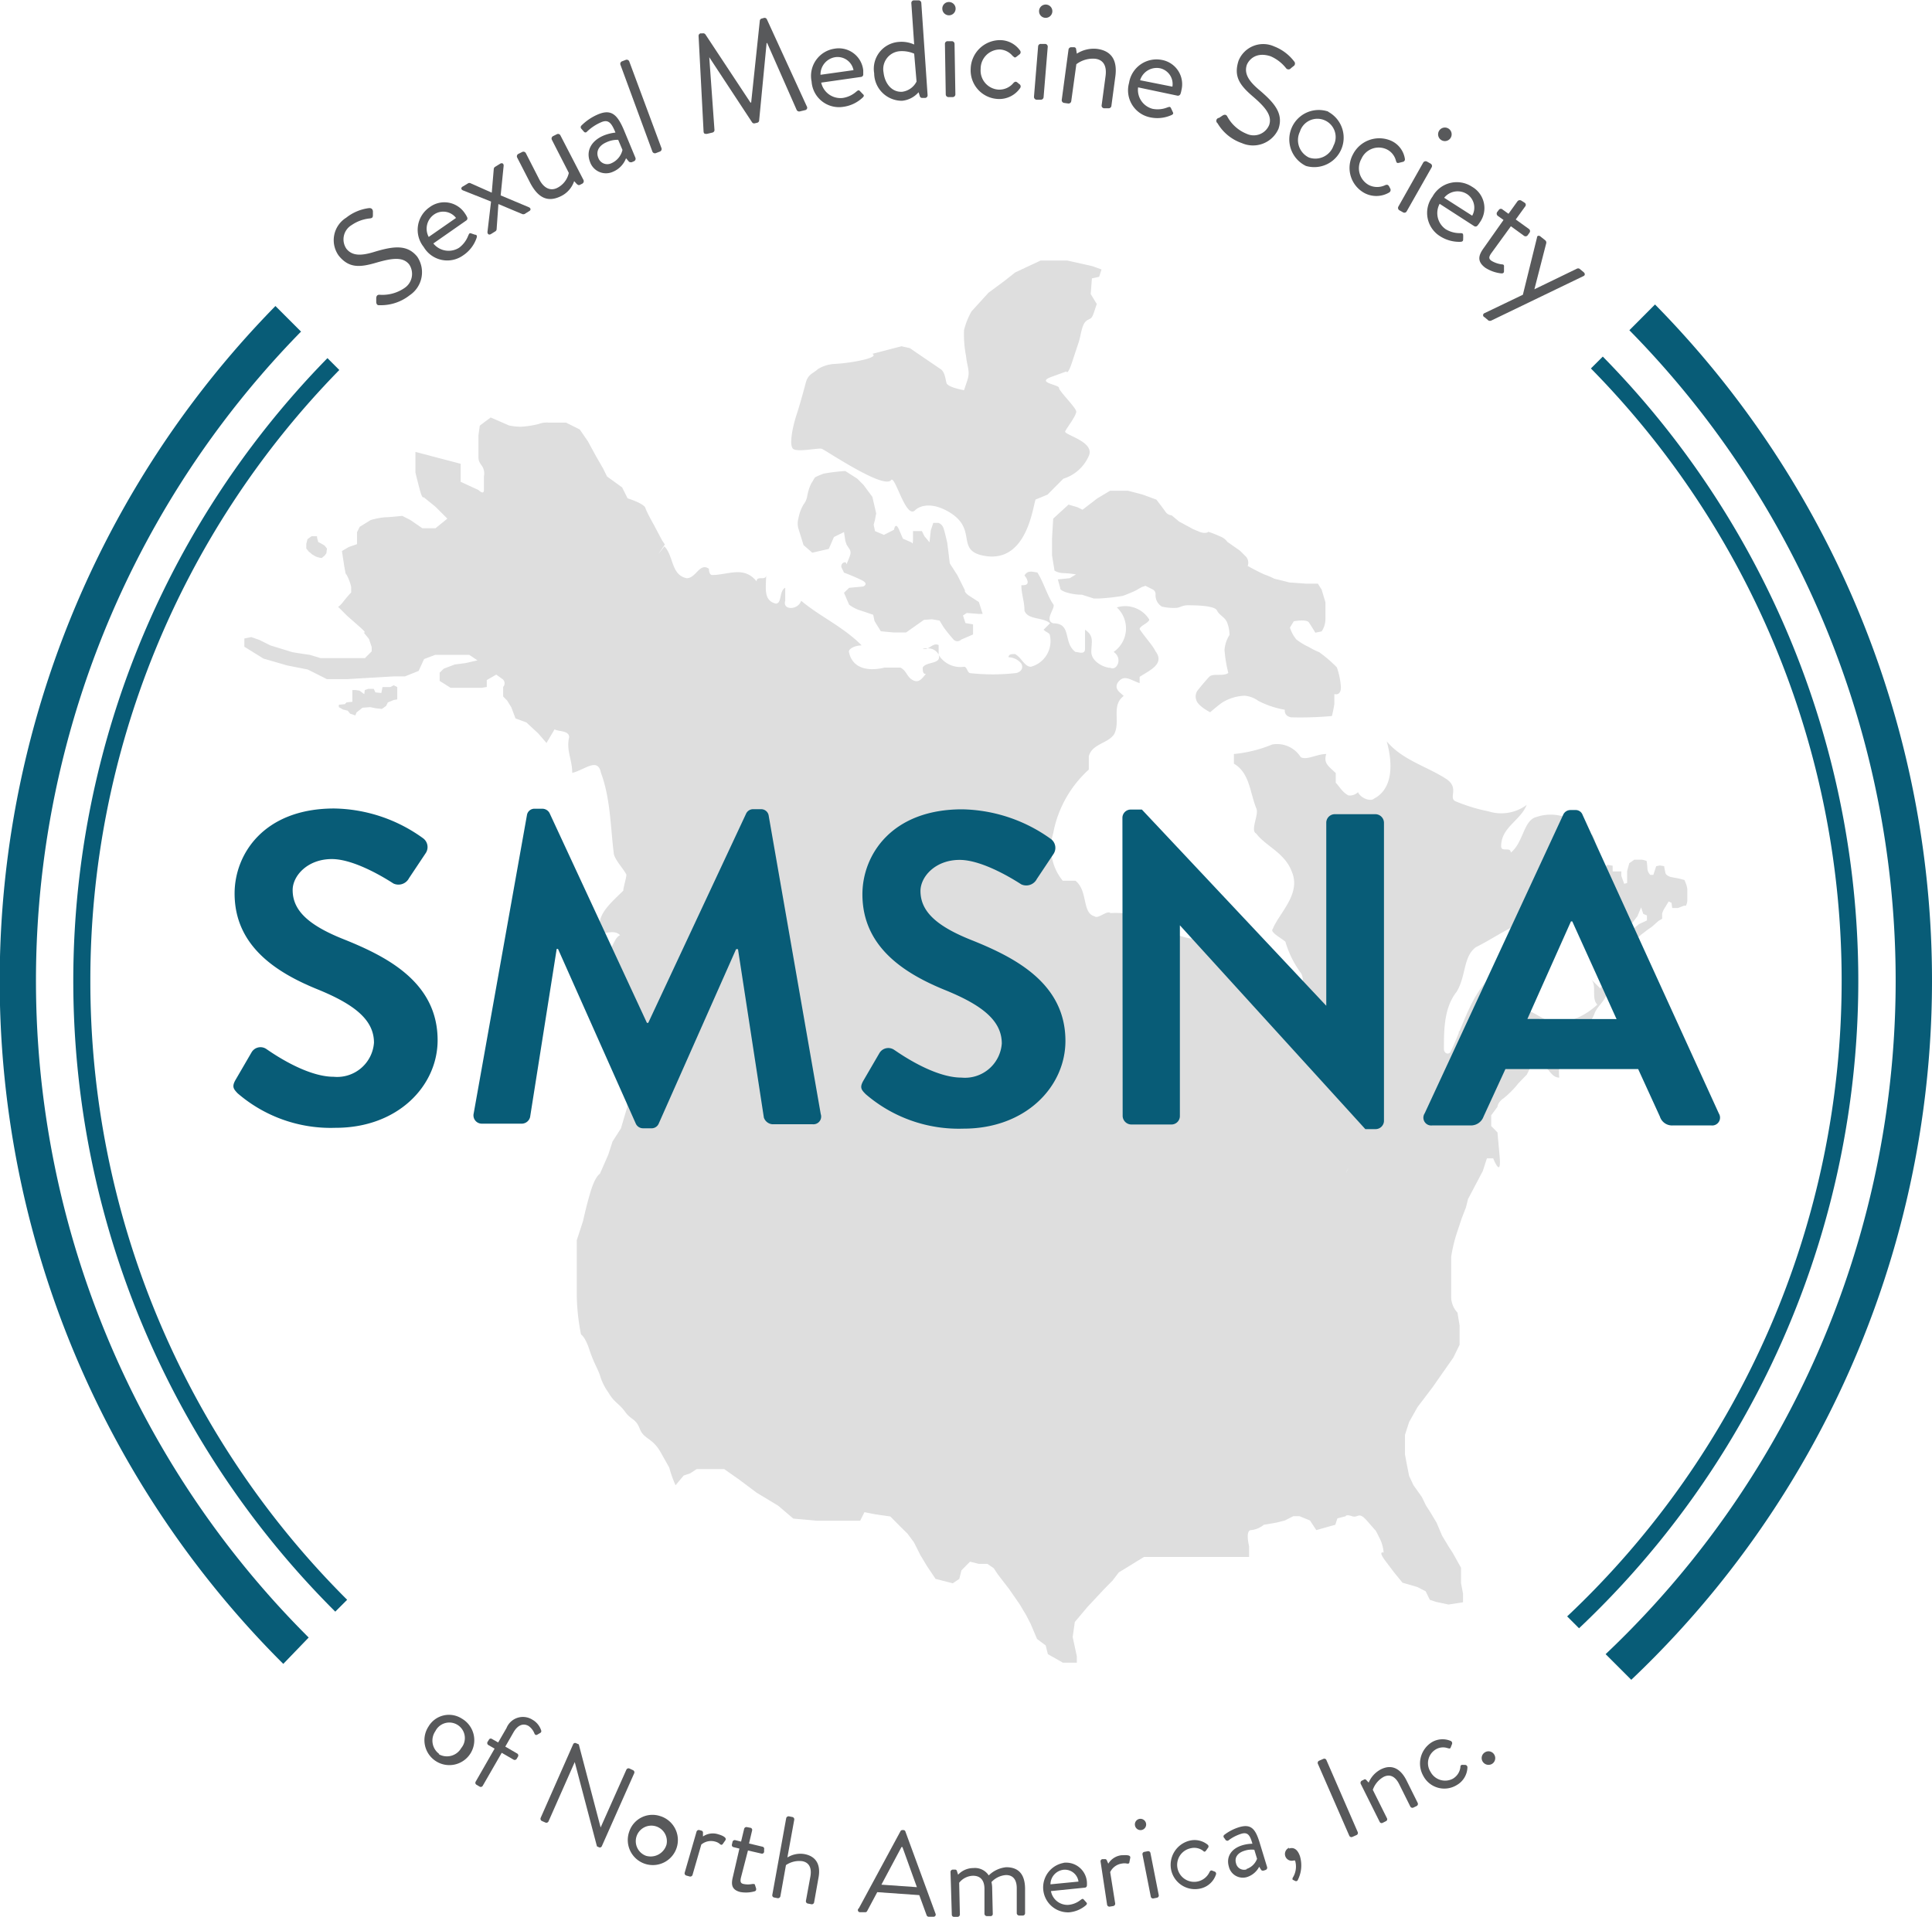 <svg xmlns="http://www.w3.org/2000/svg" viewBox="0 0 162.73 161.49"><defs><style>.cls-1{opacity:0.2;}.cls-2{fill:#58595b;}.cls-3{fill:#085c77;}.cls-4{fill:none;}</style></defs><g id="Layer_2" data-name="Layer 2"><g id="Layer_1-2" data-name="Layer 1"><g class="cls-1"><path class="cls-2" d="M142,76.26l-.12-.3-.49-.12-.67-.13s-.37-.12-.43-.3a5.48,5.48,0,0,1-.12-.61l-.36-.06-.31.06-.24.73H139a.84.84,0,0,1-.24-.49,6.55,6.55,0,0,0-.06-.67,1.32,1.32,0,0,0-.49-.12h-.55l-.43.3-.18.67v1l-.25.06-.24-.67v-.37h-.73v-.48l-.43-.07-.36.25-.25.43-.18-.43v-.67a.58.58,0,0,0,0-.37,1.92,1.92,0,0,1-.06-.42l-.12-.49-.13-.43-.18-.43-.25.13-.3.67-.12.43-.3.85.12.67v.73l.3.8v.72l.3.38L134,78l.06.73V79l-.14.21-.1.15-.31.19v.18l1-.43V80.9l.43.18.36-.55.61-.49.55-.12.49-.06.55-.3.42-.55.31-.74.18.55.31.13v.42l-.67.31-.43.36-.36.55v1.1l.12.24.36-.48V81l.49-.43.55-.42.36-.25.55-.49.31-.18v-.43a1.56,1.56,0,0,1,.18-.42l.37-.61.24.12.06.43h.49l.49-.19H142a1,1,0,0,0,.12-.48v-.92A1.86,1.86,0,0,0,142,76.26Z" transform="translate(0 -1.83)"/><path class="cls-2" d="M78.13,56.45a2.75,2.75,0,0,0-.41,0A.46.46,0,0,0,78.13,56.45Z" transform="translate(0 -1.83)"/><path class="cls-2" d="M134.81,85.12l-.81-.81c.54.54,0,1.61.54,2.15a6,6,0,0,1-3.49,1.6c-1.07-.26-1.87-1.07-3-1.33V85.65a1.62,1.62,0,0,1-2.14,0c.8-.8,1.87-1.07,1.87-2.41-2.76.21-3.83,3-4.83,5.42l-.08.09v.1c-.23.57-.46,1.13-.71,1.63-.27.26-.54,0-.54-.27,0-1.61,0-3.48,1.07-4.83.81-1.34.54-2.94,1.61-3.75,1.61-.8,3-1.87,4.83-2.41,1.34-.81,1.87-2.41,2.14-4,0-.54.81-1.07,1.34-1.34.8-1.07,0-2.41-.8-3.22a3.69,3.69,0,0,0-2.41,0c-1.08.27-1.08,2.15-2.15,3,0-.54-.81,0-.81-.54,0-1.6,1.61-2.14,2.15-3.48a3.59,3.59,0,0,1-3.22.54,14.63,14.63,0,0,1-2.68-.81c-.8-.26.27-1.07-.8-1.87-1.61-1.08-3.75-1.61-5.09-3.22.53,1.88.53,4-1.07,4.83-.27.26-1.08,0-1.35-.54a1,1,0,0,1-.8.27c-.53-.27-.8-.81-1.07-1.07v-.81c-.54-.54-1.07-.8-.8-1.61-.81,0-1.61.54-2.15.27a2.34,2.34,0,0,0-2.41-1.07,11.17,11.17,0,0,1-3.22.8v.81c1.34.8,1.34,2.41,1.88,3.75.27.53-.54,1.87,0,2.14.8,1.07,2.41,1.61,3,3.22.8,1.87-1.07,3.48-1.61,4.82-.27.27.8.81,1.07,1.08a8.43,8.43,0,0,0,1.34,2.68c.27.53,0,1.34.27,2.14,0,.27-.27.27-.54.54-.27,0-.53,0-.53-.27v.54c-.27.53-1.07.26-1.34.26-1.07-1.07-2.41-1.34-3.22-2.68-.27-.53.27-1.07,0-1.61-.53-.53-.53-1.6-1.07-1.87-.8-.54-1.88,0-2.68,0s-1.61-.54-2.68-.54c-.54-.27-1.07-1.07-1.61-1.34a9,9,0,0,0-2.68-.27c-.26-.27-1.07.54-1.34.27-1.07-.27-.53-2.14-1.61-3H89.51a4.35,4.35,0,0,1-.8-4,9.61,9.61,0,0,1,3-5.36V65.55c.26-1.07,1.61-1.07,2.14-1.88.54-1.07-.27-2.41.8-3.21-.26-.27-.8-.54-.53-1.08.53-.8,1.07-.27,1.87,0v-.53c.81-.54,2.15-1.07,1.34-2.15-.26-.53-.8-1.07-1.34-1.87,0-.27.81-.54.81-.81A2.38,2.38,0,0,0,94.07,53a2.41,2.41,0,0,1-.27,3.75c.8.54.27,1.61-.27,1.34-.53,0-1.61-.53-1.61-1.34s.27-1.34-.53-1.87v1.6c0,.54-.54.27-.81.27-1.07-.8-.27-2.41-1.87-2.41-.81-.27.26-1.34,0-1.61-.54-.8-.81-1.87-1.34-2.68-.27,0-.81-.26-1.08.27a.94.94,0,0,1,.27.54c0,.27-.27.27-.53.27,0,.8.26,1.33.26,2.14.27.8,1.61.54,2.15,1.07l-.54.54c.27.26.54.26.54.53A2.23,2.23,0,0,1,86.83,58c-.54,0-.8-.8-1.34-1.07-.27,0-.54,0-.54.27a1.4,1.4,0,0,1,1.08.54c.26.53-.27.8-.54.8a17.41,17.41,0,0,1-3.75,0c-.27,0-.27-.54-.54-.54A2.15,2.15,0,0,1,79.06,57c.27.81-1.07.54-1.34,1.07,0,.27,0,.54.27.54-.27.27-.54.8-1.08.53s-.53-.8-1.07-1.07H74.5c-1.07.27-2.68.27-3-1.34,0-.27.54-.53,1.08-.53-1.61-1.61-3.49-2.41-5.1-3.76-.26.81-1.6.81-1.34,0V51.34c-.53.27-.26,1.34-.8,1.34-1.07-.27-.81-1.34-.81-2.41,0,.54-.8,0-.8.54-1.07-1.34-2.41-.54-3.75-.54-.27,0-.27-.53-.27-.53-.8-.54-1.07.8-1.87.8-1.34-.27-1.08-1.88-1.88-2.68l-.52.66L56,47.7l-.23-.34L55.05,46s-.57-1-.69-1.38-1.5-.81-1.5-.81l-.46-.92-1.27-.92-.34-.69-.58-1-.69-1.27-.69-1-1.16-.58h-1.5a1.9,1.9,0,0,0-.8.12,8.22,8.22,0,0,1-1.5.23,5,5,0,0,1-1-.11L41.33,37l-.46.34-.46.35-.11.81v1.84c0,.35.11.47.34.81a1.16,1.16,0,0,1,.12.81v1.15c0,.46-.46,0-.46,0l-1.5-.69V40.9l-3.81-1v1.73s.11.47.35,1.39.34.69.34.69l1,.81,1,1-1,.81H35.57l-1-.69-.69-.35s-1.15.12-1.5.12a6.54,6.54,0,0,0-1.16.23l-.92.57-.23.46v1l-.69.24-.58.34L29,49.55c.23,1.26.12.58.12.58a3.81,3.81,0,0,1,.46,1.15v.46a10.6,10.6,0,0,0-.69.81c-.25.31-.37.39-.42.39l.76.76.92.81c.93.8.47.58.47.58l.46.57.23.69v.35l-.57.57H27L26.11,57s-.8-.11-1.49-.23l-1.85-.57-.92-.46-.69-.24-.58.12v.69l1.61,1,2,.58,1.73.34,1.61.81h1.73l3.92-.23h.93l1.15-.46.46-1,.93-.35h2.88l.69.46-1,.23-.92.12-.92.35-.35.34v.69l.92.58h2.66L41,59.7v-.58l.8-.46.47.34a.45.45,0,0,1,.11.7v.8l.34.35.35.57.35.93.92.34,1,.93.69.8.68-1.15c.35.21,1.23.08,1.23.67-.27,1.08.26,1.88.26,3,1.08-.27,2.15-1.34,2.42,0,.8,2.15.8,4.56,1.07,6.7,0,.54.81,1.34,1.07,1.87,0,.28-.26,1.08-.26,1.35-1.08,1.07-2.41,2.14-1.88,3.48.26.27,1.07-.27,1.61.27-.54.27-.54,1.07-1.08,1.34.27.27.54.8.81,1.07,0,.54-.54,1.34,0,2.15A13.11,13.11,0,0,0,53.6,87l-2.43-2.22-1.11.5.48,1.93,1.07,2,.27.84L53,91.1v1.27L52.83,94v1.09l-.53,1.8L51.59,98l-.35,1.09-.71,1.62s-.35.18-.71,1.27-.71,2.71-.71,2.71l-.53,1.62v4.52a17.78,17.78,0,0,0,.36,3.42s.35.19.7,1.27.71,1.62.89,2.16a4.67,4.67,0,0,0,.71,1.45c.53.9.88.9,1.41,1.63s.89.54,1.24,1.44,1.06.72,1.77,2l.71,1.26a9.85,9.85,0,0,0,.53,1.49l.69-.82.54-.18.55-.36H61l1.28.9,1.45,1.09,1.81,1.09,1.28,1.09,2,.18h3.63l.36-.72.91.18,1.27.18.9.91.55.54.54.73.55,1.09.54.9.73,1.09,1.45.37.55-.37.18-.72.72-.73.73.18h.73l.54.37.36.54L85,135.7,85.9,137l.54.91.37.72.54,1.27.73.55.18.73,1.27.72s.72,0,1.17,0v-.54l-.35-1.62.18-1.27,1.06-1.26L93,135.7l.71-.72.53-.69,2.12-1.3h8.85v-.9s-.35-1.36.18-1.36a2,2,0,0,0,1.06-.45l1.06-.18.71-.18.71-.36h.53l.88.36.53.81,1.6-.45.18-.54.7-.18s0-.18.53,0,.53-.44,1.24.36l.71.81s0-.08.35.64a3.11,3.11,0,0,1,.36,1.26s-.53-.21.17.72l.71.94.71.87,1.24.36.71.36.35.72.54.18L122,137l1.23-.19v-.72l-.17-.9V133.9l-.71-1.27-.35-.54-.54-.9L121,130.1l-.54-.9-.35-.54-.35-.72-.71-1-.36-.77-.18-.9-.17-.9V122.7l.35-1.08.71-1.26,1.24-1.63.88-1.26.89-1.27.53-1.08v-1.63l-.18-1.08a2,2,0,0,1-.53-1.27v-3.43a12.44,12.44,0,0,1,.53-2.16l.36-1.09.35-.9.18-.72,1.24-2.35.35-1.08h.53s.71,1.8.54-.18l-.18-2-.53-.54v-.9l.53-.72s0-.37.53-.73a7.75,7.75,0,0,0,1.24-1.26l.7-.72.54-1.09-.39-.27c.59-1.59,1.86-3.66,3.13-2.14.53.53-1.61,1.61-1.61,2.95.27.26.53.8,1.07.8a2.86,2.86,0,0,1,.54-2.14c.53-1.08,1.87-1.88,2.41-3.22.27-.8,1.34-1.34,1.07-2.41C135.34,84.85,134.81,84.85,134.81,85.12Zm-21.23,15.12a4.2,4.2,0,0,0-.21.43h0A1.67,1.67,0,0,1,113.58,100.24ZM56.05,89.89h0v0Zm58.37,9.7,0,0,.32-.15Z" transform="translate(0 -1.83)"/><path class="cls-2" d="M78.13,56.45a1,1,0,0,1,.93.52v-.8C78.68,56,78.43,56.32,78.13,56.45Z" transform="translate(0 -1.83)"/><path class="cls-2" d="M28.46,52.94l0,0S28.42,52.94,28.46,52.94Z" transform="translate(0 -1.83)"/><path class="cls-2" d="M26,48.29l.3.25.25.15a1.82,1.82,0,0,0,.55.15l.24-.2.15-.2.05-.4-.2-.25-.34-.2-.2-.1a.81.81,0,0,0-.05-.19,1.07,1.07,0,0,1-.05-.3l-.45,0-.35.25-.1.39,0,.4Z" transform="translate(0 -1.83)"/><polygon class="cls-2" points="32.87 57.88 32.22 57.88 32.12 58.38 31.62 58.33 31.48 58.03 31.02 58.03 30.73 58.13 30.68 58.48 30.28 58.18 29.93 58.13 29.68 58.13 29.68 58.63 29.68 59.12 29.19 59.17 29.04 59.32 28.54 59.37 28.54 59.57 28.89 59.77 29.29 59.87 29.49 60.12 29.93 60.27 30.03 60.02 30.53 59.62 31.18 59.57 31.67 59.67 32.17 59.72 32.52 59.47 32.67 59.17 33.16 58.97 33.46 58.92 33.46 58.33 33.46 57.88 33.16 57.73 32.87 57.88"/><path class="cls-2" d="M82.45,53.55h.32l-.32-1L81.6,52c-.43-.32-.32-.43-.32-.43l-.64-1.28-.64-1-.21-1.71s-.22-1-.33-1.28a.69.69,0,0,0-.42-.42h-.43l-.21.63-.11,1L77.86,47l-.21-.43H76.9v.64c0,.64-.11.32-.11.32l-.74-.32-.32-.75c-.32-.74-.43,0-.43,0l-.85.43-.75-.32-.11-.53.11-.43.1-.53-.32-1.39-.74-1-.54-.54-1-.64a15.55,15.55,0,0,0-1.82.22,5.57,5.57,0,0,0-.74.32l-.32.53a4,4,0,0,0-.32,1,1.54,1.54,0,0,1-.32.75,3.52,3.52,0,0,0-.43,1.17,1.58,1.58,0,0,0,0,.86l.43,1.39.74.64,1.39-.32.43-1,.85-.42.11.74.11.33.21.32c.22.32.11.53-.11,1.07s0,0-.32.1a.34.34,0,0,0-.21.43l.21.43s.86.32,1.5.64.11.53.11.53l-1.18.11-.43.42.43,1a3.29,3.29,0,0,0,.75.42l1.28.43.11.53.53.86,1.07.1h1.06l1.5-1.06L78.5,54l.64.11.32.53a12.07,12.07,0,0,0,.86,1.07.44.44,0,0,0,.64,0l1-.43v-.85l-.64-.11-.21-.64.32-.21Z" transform="translate(0 -1.83)"/><path class="cls-2" d="M91.18,44.77l-.43-.21L90,44.34l-1.29,1.18-.1,1.71v1.38l.21,1.29a1.5,1.5,0,0,0,.75.21,7.77,7.77,0,0,1,1.06.11l-.53.32-1,.1.21.75s-.1.11.43.32a4.51,4.51,0,0,0,1.39.22l1,.32h.43a18.3,18.3,0,0,0,2-.22c.32-.1,1.06-.43,1.06-.43l.54-.31.32-.11.64.32a.45.45,0,0,1,.21.43,1.12,1.12,0,0,0,.53,1,4.33,4.33,0,0,0,1.18.11c.32,0,.53-.22,1-.22s2.25,0,2.46.43.64.53.85,1a2.92,2.92,0,0,1,.21,1.07,2.68,2.68,0,0,0-.42,1.28,11.32,11.32,0,0,0,.32,1.92c-.42.32-1.28,0-1.6.32s-1,1.17-1,1.17a.87.87,0,0,0-.11.75c.11.54,1.18,1.07,1.18,1.07s.74-.64,1.07-.85a3.9,3.9,0,0,1,1.81-.54,2.24,2.24,0,0,1,1.17.43,7.59,7.59,0,0,0,2.24.75s-.1.53.54.64a29.35,29.35,0,0,0,3.42-.11c.1-.32.21-1,.21-1v-.85s.64.21.54-.75a6.23,6.23,0,0,0-.33-1.5,11,11,0,0,0-1.49-1.28,5.73,5.73,0,0,1-.86-.43,5.44,5.44,0,0,1-1.06-.64,3,3,0,0,1-.54-1l.32-.53s1.07-.21,1.28.1.54.86.54.86l.53-.11a1.88,1.88,0,0,0,.32-1.06V52.57l-.32-1.07L111,51h-1l-1.39-.1-1.28-.32a6.31,6.31,0,0,0-.74-.32c-.33-.11-1.5-.75-1.5-.75a.77.77,0,0,0-.22-.86l-.42-.42-1.07-.75a1.25,1.25,0,0,0-.54-.43,9.69,9.69,0,0,0-1.06-.42s-.21.21-.75,0l-.53-.22-1.18-.64-.64-.53a.68.68,0,0,1-.53-.32c-.22-.32-.75-1-.75-1l-1.18-.43L95,43.17h-1.5l-1.07.64Z" transform="translate(0 -1.83)"/><path class="cls-2" d="M69.22,39.64c.31.1,5.22,3.45,5.84,2.63.32-.43,1.23,3.28,2,2.56.44-.44,1.51-.73,3,.21,2.26,1.44.44,3.13,2.77,3.6,3.71.74,4.17-4.25,4.4-4.73l1-.41,1.33-1.34a3.46,3.46,0,0,0,2.16-1.95c.49-1.2-2.15-1.75-2-2.05s.93-1.31.93-1.65-1.44-1.71-1.45-2-1.95-.44-.67-.92l1.29-.47s.1.37.47-.75l.57-1.72c.17-.5.24-1.38.57-1.72s.48-.07.71-.78l.24-.71-.51-.84.1-1.32.61-.13.2-.62L92,24.25l-2.1-.47-2.26,0-2.13,1-.9.71-1.35,1-1.42,1.56a6.05,6.05,0,0,0-.64,1.59,9.42,9.42,0,0,0,.17,2.19c.1,1,.37,1.25.1,2.06l-.27.81s-1.38-.23-1.48-.61-.14-.94-.51-1.18-2.57-1.75-2.57-1.75L75.93,31l-2.46.64s.51.17-.61.47a14.21,14.21,0,0,1-2.6.38,3,3,0,0,0-1.38.44c-.34.34-.81.4-1,1.11s-.5,1.86-.8,2.77-.63,2.49-.29,2.82S68.92,39.54,69.22,39.64Z" transform="translate(0 -1.83)"/></g><path class="cls-3" d="M19.84,92.8l1.35-2.32a.87.87,0,0,1,1.27-.26c.18.11,3.21,2.32,5.64,2.32a3.11,3.11,0,0,0,3.4-2.87c0-1.9-1.6-3.21-4.74-4.49-3.51-1.42-7-3.67-7-8.08,0-3.32,2.47-7.17,8.41-7.16a13.08,13.08,0,0,1,7.47,2.51.92.92,0,0,1,.23,1.23l-1.42,2.13a1,1,0,0,1-1.31.45c-.3-.19-3.14-2.06-5.19-2.06s-3.3,1.41-3.3,2.61c0,1.75,1.38,3,4.41,4.19,3.62,1.46,7.8,3.63,7.8,8.46,0,3.84-3.34,7.39-8.61,7.38A12,12,0,0,1,20,93.92C19.69,93.58,19.5,93.39,19.84,92.8Z" transform="translate(0 -1.83)"/><path class="cls-3" d="M44.38,70.52a.64.64,0,0,1,.68-.56h.6a.69.69,0,0,1,.63.37L54.49,88h.11l8.24-17.62a.65.65,0,0,1,.64-.38h.6a.64.64,0,0,1,.67.57l4.38,25.11a.65.65,0,0,1-.68.86h-3.4a.83.83,0,0,1-.71-.56L62.16,81.79H62L55.49,96.47a.65.65,0,0,1-.64.41h-.67a.67.67,0,0,1-.64-.42L47,81.77h-.11L44.65,95.93a.73.73,0,0,1-.67.56H40.61a.7.7,0,0,1-.71-.87Z" transform="translate(0 -1.83)"/><path class="cls-3" d="M72.72,92.87l1.35-2.32a.87.87,0,0,1,1.27-.26c.19.11,3.21,2.32,5.64,2.32a3.11,3.11,0,0,0,3.4-2.87c0-1.9-1.6-3.21-4.74-4.49-3.51-1.42-7-3.67-7-8.08,0-3.32,2.47-7.17,8.42-7.16a13.15,13.15,0,0,1,7.47,2.51.93.93,0,0,1,.22,1.23l-1.42,2.13a1,1,0,0,1-1.31.45c-.3-.19-3.14-2.06-5.19-2.06s-3.29,1.41-3.3,2.61c0,1.75,1.38,3,4.41,4.19,3.62,1.46,7.8,3.63,7.8,8.45,0,3.85-3.34,7.4-8.61,7.39A12,12,0,0,1,72.91,94C72.57,93.65,72.38,93.46,72.72,92.87Z" transform="translate(0 -1.83)"/><path class="cls-3" d="M94.54,70.7a.7.7,0,0,1,.71-.67h.93l15.53,16.53h0l0-15.43a.72.72,0,0,1,.72-.71h3.43a.73.73,0,0,1,.71.71l0,25.15a.71.71,0,0,1-.71.67H115L99.38,79.78h0l0,16.07a.71.71,0,0,1-.71.71h-3.4a.74.74,0,0,1-.71-.71Z" transform="translate(0 -1.83)"/><path class="cls-3" d="M120,95.62l11.66-25.14a.67.67,0,0,1,.63-.41h.38a.62.62,0,0,1,.63.41l11.48,25.16a.66.66,0,0,1-.64,1h-3.25a1.07,1.07,0,0,1-1.08-.75l-1.83-4H126.8l-1.84,4a1.13,1.13,0,0,1-1.08.75h-3.25A.66.66,0,0,1,120,95.62Zm16.16-7.94-3.73-8.23h-.11l-3.67,8.22Z" transform="translate(0 -1.83)"/><path class="cls-2" d="M31.69,27.29c0-.09,0-.19,0-.29s0-.34.26-.34a3.29,3.29,0,0,0,2.11-.56,1.43,1.43,0,0,0,.4-2c-.51-.63-1.37-.55-2.77-.14s-2.3.46-3.15-.58a2.23,2.23,0,0,1,.62-3.21,3.85,3.85,0,0,1,1.94-.81c.08,0,.28,0,.31.27l0,.26c0,.2,0,.31-.25.34a3.26,3.26,0,0,0-1.54.56,1.4,1.4,0,0,0-.44,2c.49.61,1.25.59,2.28.28,1.64-.5,2.82-.68,3.68.38a2.33,2.33,0,0,1-.63,3.25,3.9,3.9,0,0,1-2.54.84C31.87,27.55,31.72,27.55,31.69,27.29Z" transform="translate(0 -1.83)"/><path class="cls-2" d="M36.18,19.29a2.07,2.07,0,0,1,3,.55,1.56,1.56,0,0,1,.16.28.21.21,0,0,1-.06.28l-2.78,1.94a1.65,1.65,0,0,0,2.17.36,2.29,2.29,0,0,0,.76-1c.08-.17.1-.26.25-.21l.32.11c.13,0,.21.07.14.28A2.88,2.88,0,0,1,39,23.35a2.3,2.3,0,0,1-3.31-.71A2.31,2.31,0,0,1,36.18,19.29Zm2.23.9a1.36,1.36,0,0,0-1.82-.31,1.46,1.46,0,0,0-.48,1.91Z" transform="translate(0 -1.83)"/><path class="cls-2" d="M41.36,18.81,39,17.87c-.18-.07-.2-.24,0-.34l.43-.26a.22.22,0,0,1,.21,0l1.78.79h0l.17-2a.24.24,0,0,1,.12-.18l.42-.26c.17-.1.31,0,.29.19l-.25,2.48,2.38,1c.17.08.19.25,0,.34l-.37.23a.28.28,0,0,1-.2,0l-2-.84h0l-.15,2.12a.22.22,0,0,1-.11.18l-.37.23c-.17.1-.3,0-.29-.19Z" transform="translate(0 -1.83)"/><path class="cls-2" d="M43.56,15.1a.23.23,0,0,1,.09-.3l.34-.17a.23.23,0,0,1,.3.1l1.13,2.21c.41.8,1,1,1.55.7a1.85,1.85,0,0,0,.94-1.24c-.11-.23-.24-.47-1.43-2.8a.23.23,0,0,1,.1-.3l.32-.16a.22.22,0,0,1,.3.09L49.15,17a.24.24,0,0,1-.1.3l-.2.1c-.11.06-.19,0-.28-.08l-.21-.23a2.17,2.17,0,0,1-1.08,1.25c-1.22.62-2,.05-2.6-1.06Z" transform="translate(0 -1.83)"/><path class="cls-2" d="M50.84,13.25a3.7,3.7,0,0,1,1-.25c-.33-.81-.59-1.14-1.21-.87a4,4,0,0,0-1.19.79.16.16,0,0,1-.26,0l-.2-.23a.19.19,0,0,1,0-.29,4.42,4.42,0,0,1,1.38-.93c1.11-.47,1.62,0,2.16,1.24l1,2.41a.23.23,0,0,1-.11.29l-.21.09c-.12,0-.18,0-.25-.08l-.22-.26a2,2,0,0,1-1.1,1.14,1.42,1.42,0,0,1-1.94-.85C49.37,14.61,49.72,13.73,50.84,13.25Zm.66,2.33a1.62,1.62,0,0,0,.93-1.12l-.36-.85a2.16,2.16,0,0,0-1,.21c-.6.26-.91.75-.67,1.32A.8.8,0,0,0,51.5,15.58Z" transform="translate(0 -1.83)"/><path class="cls-2" d="M52.25,7.26A.23.23,0,0,1,52.38,7l.34-.13A.23.23,0,0,1,53,7l2.72,7.32a.23.23,0,0,1-.14.28l-.34.13a.23.23,0,0,1-.29-.13Z" transform="translate(0 -1.83)"/><path class="cls-2" d="M58.84,4.85A.22.22,0,0,1,59,4.64l.18,0a.24.24,0,0,1,.23.08l3.8,5.75h.06L64,3.56a.21.21,0,0,1,.17-.17l.18-.05a.21.21,0,0,1,.24.11l3.36,7.33a.21.21,0,0,1-.14.33l-.46.11a.25.25,0,0,1-.24-.11L64.62,5.46h-.05L63.94,12a.21.21,0,0,1-.16.17l-.21.05a.21.21,0,0,1-.22-.08L59.74,6.65h0l.44,6.14A.22.22,0,0,1,60,13l-.46.11c-.17,0-.27,0-.28-.22Z" transform="translate(0 -1.83)"/><path class="cls-2" d="M70.3,5.93a2.07,2.07,0,0,1,2.41,1.83c0,.09,0,.24,0,.32a.21.21,0,0,1-.18.23l-3.36.48A1.66,1.66,0,0,0,71,10.08a2.21,2.21,0,0,0,1.1-.51c.15-.12.22-.19.33-.07l.23.24c.1.09.16.16,0,.31a2.94,2.94,0,0,1-1.64.78A2.31,2.31,0,0,1,68.36,8.7,2.32,2.32,0,0,1,70.3,5.93Zm1.59,1.81a1.37,1.37,0,0,0-1.49-1.1,1.47,1.47,0,0,0-1.29,1.49Z" transform="translate(0 -1.83)"/><path class="cls-2" d="M75.72,5.36A2.59,2.59,0,0,1,77,5.58l-.24-3.49A.22.22,0,0,1,77,1.86l.36,0a.23.23,0,0,1,.24.21l.53,7.78a.22.22,0,0,1-.2.23l-.25,0a.2.2,0,0,1-.21-.17l-.1-.31a2.1,2.1,0,0,1-1.4.72A2.34,2.34,0,0,1,73.63,8,2.27,2.27,0,0,1,75.72,5.36ZM76,9.56A1.59,1.59,0,0,0,77.2,8.7L77,6.35a2.59,2.59,0,0,0-1.16-.21,1.51,1.51,0,0,0-1.42,1.79C74.52,8.85,75.11,9.62,76,9.56Z" transform="translate(0 -1.83)"/><path class="cls-2" d="M79.37,2.57A.55.55,0,0,1,79.92,2a.56.56,0,1,1-.55.57Zm.22,2.95a.22.22,0,0,1,.22-.22h.36a.23.23,0,0,1,.23.22l.07,4.26a.23.23,0,0,1-.22.23h-.36a.23.23,0,0,1-.23-.22Z" transform="translate(0 -1.83)"/><path class="cls-2" d="M84.26,5.21a2.07,2.07,0,0,1,1.66.88.23.23,0,0,1-.06.33l-.23.18c-.18.16-.23,0-.34-.06A1.49,1.49,0,0,0,84.23,6,1.62,1.62,0,0,0,82.6,7.64a1.61,1.61,0,0,0,1.5,1.74,1.55,1.55,0,0,0,1.27-.57c.15-.14.23-.11.36,0l.12.1a.23.23,0,0,1,.08.33,2.13,2.13,0,0,1-1.84.93,2.41,2.41,0,0,1-2.33-2.54A2.48,2.48,0,0,1,84.26,5.21Z" transform="translate(0 -1.83)"/><path class="cls-2" d="M87.44,5.73a.22.22,0,0,1,.24-.2l.37,0a.23.23,0,0,1,.2.24l-.35,4.25a.23.23,0,0,1-.24.21l-.36,0a.24.24,0,0,1-.21-.24Zm.08-3a.56.56,0,1,1,.5.6A.55.55,0,0,1,87.52,2.77Z" transform="translate(0 -1.83)"/><path class="cls-2" d="M90,6a.23.23,0,0,1,.25-.19l.22,0a.17.17,0,0,1,.17.16l.06.38a2.64,2.64,0,0,1,1.72-.4c1.35.19,1.69,1.14,1.52,2.35l-.33,2.46a.23.23,0,0,1-.26.19l-.37,0a.22.22,0,0,1-.19-.25l.33-2.46c.12-.89-.21-1.38-.87-1.46a2.31,2.31,0,0,0-1.59.46l-.43,3.11a.23.23,0,0,1-.25.2l-.36-.05a.23.23,0,0,1-.19-.26Z" transform="translate(0 -1.83)"/><path class="cls-2" d="M97.87,6.88a2.08,2.08,0,0,1,1.64,2.55,1.77,1.77,0,0,1-.08.31.23.23,0,0,1-.25.15l-3.32-.7A1.65,1.65,0,0,0,97.09,11a2.2,2.2,0,0,0,1.21-.11c.18-.06.26-.1.33.05l.14.3c.06.12.09.2-.11.29a2.91,2.91,0,0,1-1.81.18,2.32,2.32,0,0,1-1.75-2.9A2.34,2.34,0,0,1,97.87,6.88Zm.88,2.25a1.36,1.36,0,0,0-1-1.54,1.46,1.46,0,0,0-1.72,1Z" transform="translate(0 -1.83)"/><path class="cls-2" d="M102.68,11.76l.24-.16c.16-.11.31-.16.43,0A3.22,3.22,0,0,0,105,13.1a1.41,1.41,0,0,0,1.9-.74c.26-.77-.26-1.45-1.38-2.41s-1.62-1.69-1.2-3a2.24,2.24,0,0,1,3-1.21A3.85,3.85,0,0,1,109,7a.26.26,0,0,1-.06.41l-.2.16a.26.26,0,0,1-.42,0,3.35,3.35,0,0,0-1.3-1c-1.19-.39-1.8.25-2,.72-.25.75.18,1.38,1,2.08,1.31,1.11,2.1,2,1.67,3.3a2.34,2.34,0,0,1-3.08,1.22,3.82,3.82,0,0,1-2.06-1.68A.25.25,0,0,1,102.68,11.76Z" transform="translate(0 -1.83)"/><path class="cls-2" d="M111.86,11.24A2.48,2.48,0,0,1,110,15.81a2.48,2.48,0,0,1,1.91-4.57Zm-1.61,3.86a1.62,1.62,0,0,0,2.07-1,1.54,1.54,0,1,0-2.83-1.18A1.63,1.63,0,0,0,110.25,15.1Z" transform="translate(0 -1.83)"/><path class="cls-2" d="M117.2,13.7a2,2,0,0,1,1.13,1.5.22.22,0,0,1-.19.27l-.28.07c-.24.07-.24-.06-.29-.2a1.45,1.45,0,0,0-.75-.92,1.59,1.59,0,0,0-2.15.79,1.61,1.61,0,0,0,.63,2.21,1.56,1.56,0,0,0,1.39,0c.19-.06.25,0,.33.14l.07.14a.25.25,0,0,1-.07.34,2.14,2.14,0,0,1-2.06.07,2.41,2.41,0,0,1-1-3.28A2.49,2.49,0,0,1,117.2,13.7Z" transform="translate(0 -1.83)"/><path class="cls-2" d="M119.88,15.52a.24.24,0,0,1,.31-.08l.32.18a.23.23,0,0,1,.08.3l-2.11,3.72a.22.22,0,0,1-.3.08l-.32-.18a.23.23,0,0,1-.08-.3Zm1.32-2.65a.56.56,0,1,1,1,.55.56.56,0,0,1-1-.55Z" transform="translate(0 -1.83)"/><path class="cls-2" d="M124,17.57a2.07,2.07,0,0,1,.64,3,2.14,2.14,0,0,1-.19.26.21.21,0,0,1-.28.05L121.26,19a1.65,1.65,0,0,0,.51,2.14,2.26,2.26,0,0,0,1.18.33c.19,0,.28,0,.29.16s0,.22,0,.33,0,.22-.2.24a3,3,0,0,1-1.76-.48,2.31,2.31,0,0,1-.62-3.33A2.33,2.33,0,0,1,124,17.57ZM124,20a1.37,1.37,0,0,0-.42-1.81,1.46,1.46,0,0,0-1.94.3Z" transform="translate(0 -1.83)"/><path class="cls-2" d="M126.64,20.36l-.49-.35a.24.24,0,0,1-.05-.31l.16-.21a.21.21,0,0,1,.31,0l.49.35.76-1.06a.25.25,0,0,1,.32-.05l.31.2a.22.22,0,0,1,0,.31l-.78,1.08,1.11.8a.22.22,0,0,1,.05.31l-.15.21a.22.22,0,0,1-.32.05l-1.1-.8-1.62,2.23c-.28.38-.24.53,0,.69a2.25,2.25,0,0,0,.85.29c.2,0,.2.11.19.22l0,.35c0,.16-.09.2-.24.19a3.11,3.11,0,0,1-1.33-.47c-.76-.56-.55-1.1-.12-1.69Z" transform="translate(0 -1.83)"/><path class="cls-2" d="M129.46,21.84c0-.16.17-.2.3-.08l.4.32a.25.25,0,0,1,.08.23l-1,3.89h0l3.57-1.73a.24.24,0,0,1,.23,0l.35.29c.13.11.12.26,0,.32l-7.77,3.75a.28.28,0,0,1-.25,0l-.33-.28a.18.18,0,0,1,0-.34l3.23-1.55Z" transform="translate(0 -1.83)"/><path class="cls-2" d="M38.9,146.61a2.1,2.1,0,1,1-2.81.67A2,2,0,0,1,38.9,146.61Zm-1.94,3a1.39,1.39,0,0,0,1.89-.52,1.31,1.31,0,1,0-2.18-1.42A1.39,1.39,0,0,0,37,149.59Z" transform="translate(0 -1.83)"/><path class="cls-2" d="M41.66,149.14l-.52-.3a.2.2,0,0,1-.08-.26l.12-.19a.17.17,0,0,1,.25-.07l.53.3.7-1.21a1.49,1.49,0,0,1,2.18-.71,1.6,1.6,0,0,1,.74.9.17.17,0,0,1-.08.22l-.26.15c-.1.05-.19,0-.23-.12a1.41,1.41,0,0,0-.49-.62c-.4-.23-.87-.14-1.26.52l-.7,1.22,1,.58a.19.19,0,0,1,.07.26l-.11.19a.2.2,0,0,1-.26.07l-1-.58-1.6,2.78a.19.19,0,0,1-.26.07l-.27-.16a.19.19,0,0,1-.07-.25Z" transform="translate(0 -1.83)"/><path class="cls-2" d="M48.28,148.76a.18.18,0,0,1,.24-.08l.23.1,1.84,7h0l2.17-4.87a.2.2,0,0,1,.25-.1l.32.15a.2.2,0,0,1,.09.25l-2.73,6.15a.18.18,0,0,1-.24.09l-.17-.08-1.87-7.1h0l-2.21,5a.2.2,0,0,1-.25.1l-.32-.14a.21.21,0,0,1-.09-.26Z" transform="translate(0 -1.83)"/><path class="cls-2" d="M55.6,154.82A2.11,2.11,0,1,1,53,156.13,2.06,2.06,0,0,1,55.6,154.82Zm-1.18,3.35a1.39,1.39,0,0,0,1.72-.95,1.31,1.31,0,1,0-1.72.95Z" transform="translate(0 -1.83)"/><path class="cls-2" d="M58.67,156.13a.2.2,0,0,1,.24-.13l.18.05a.17.17,0,0,1,.12.19v.3a1.47,1.47,0,0,1,1.3-.18c.29.08.76.27.58.51l-.21.3c-.08.11-.17.08-.25,0a.94.94,0,0,0-.36-.19,1.28,1.28,0,0,0-1.2.24l-.74,2.56a.2.2,0,0,1-.24.13l-.29-.08a.2.2,0,0,1-.13-.24Z" transform="translate(0 -1.83)"/><path class="cls-2" d="M62.28,157.56l-.49-.12a.18.18,0,0,1-.14-.23l.05-.22a.19.19,0,0,1,.23-.14l.49.12.26-1.08a.2.2,0,0,1,.23-.14l.31.06a.18.18,0,0,1,.13.22l-.26,1.1,1.13.27a.18.18,0,0,1,.14.23l0,.21a.18.18,0,0,1-.23.14L63,157.72,62.41,160c-.09.39,0,.49.21.54a1.84,1.84,0,0,0,.76,0c.17,0,.19,0,.22.11l.09.28c0,.13,0,.18-.13.23a2.7,2.7,0,0,1-1.2.06c-.77-.19-.78-.68-.63-1.28Z" transform="translate(0 -1.83)"/><path class="cls-2" d="M66.22,155a.21.21,0,0,1,.22-.16l.3.06a.2.2,0,0,1,.16.22l-.58,3.19a2.07,2.07,0,0,1,1.42-.29c1,.18,1.41.9,1.2,2l-.37,2.08a.2.2,0,0,1-.22.15l-.31-.06a.2.2,0,0,1-.16-.22l.38-2.07c.13-.75-.14-1.18-.69-1.28a2,2,0,0,0-1.37.33l-.47,2.63a.21.21,0,0,1-.22.16l-.31-.06a.19.19,0,0,1-.15-.22Z" transform="translate(0 -1.83)"/><path class="cls-2" d="M72.34,162.59l3.51-6.5A.17.17,0,0,1,76,156h.1a.17.17,0,0,1,.16.12l2.54,6.93a.18.18,0,0,1-.19.25l-.4,0a.19.19,0,0,1-.16-.12l-.62-1.7-3.54-.25-.85,1.59a.17.17,0,0,1-.17.1l-.41,0A.18.18,0,0,1,72.34,162.59Zm4.89-1.78c-.41-1.12-.81-2.25-1.22-3.38h-.08l-1.69,3.17Z" transform="translate(0 -1.83)"/><path class="cls-2" d="M80.06,159.52a.2.2,0,0,1,.19-.19h.19a.15.15,0,0,1,.16.12l.1.31a1.76,1.76,0,0,1,1.28-.56,1.39,1.39,0,0,1,1.3.62,2.44,2.44,0,0,1,1.47-.69c1.16,0,1.57.73,1.59,1.77l0,2.1a.19.19,0,0,1-.18.2h-.32a.21.21,0,0,1-.2-.19l0-2.11c0-.75-.34-1.12-.92-1.11a1.84,1.84,0,0,0-1.21.59,2.49,2.49,0,0,1,.06.57l.05,2.11a.18.18,0,0,1-.18.19h-.32a.21.21,0,0,1-.2-.19l0-2.1c0-.76-.37-1.13-1-1.11a1.54,1.54,0,0,0-1.13.59l.06,2.67a.2.2,0,0,1-.18.2h-.31a.18.18,0,0,1-.19-.18Z" transform="translate(0 -1.83)"/><path class="cls-2" d="M89.55,158.76a1.76,1.76,0,0,1,2,1.63,2.44,2.44,0,0,1,0,.27.19.19,0,0,1-.16.19l-2.87.29A1.41,1.41,0,0,0,90,162.3a1.9,1.9,0,0,0,1-.4c.13-.09.19-.15.28-.05l.19.21c.08.09.13.14,0,.27a2.52,2.52,0,0,1-1.42.6,2.1,2.1,0,0,1-.43-4.17Zm1.29,1.58a1.16,1.16,0,0,0-1.22-1,1.24,1.24,0,0,0-1.14,1.23Z" transform="translate(0 -1.83)"/><path class="cls-2" d="M92.7,158.66a.18.18,0,0,1,.15-.21l.19,0a.16.16,0,0,1,.19.11l.12.27a1.5,1.5,0,0,1,1.11-.71c.29,0,.79-.07.74.22l-.07.35c0,.14-.11.15-.22.13a1,1,0,0,0-.4,0,1.29,1.29,0,0,0-1,.72l.42,2.64a.2.2,0,0,1-.16.22l-.3.05a.2.2,0,0,1-.22-.16Z" transform="translate(0 -1.83)"/><path class="cls-2" d="M95.6,155.62a.47.47,0,0,1,.37-.56.48.48,0,0,1,.56.38.47.47,0,0,1-.93.18Zm.63,2.44a.19.19,0,0,1,.14-.22l.31-.06a.19.19,0,0,1,.22.15l.7,3.55a.19.19,0,0,1-.15.22l-.3.06a.19.19,0,0,1-.22-.15Z" transform="translate(0 -1.83)"/><path class="cls-2" d="M100.17,156.9a1.75,1.75,0,0,1,1.56.34.19.19,0,0,1,0,.28l-.14.2c-.12.17-.19.09-.29,0a1.24,1.24,0,0,0-1-.19,1.43,1.43,0,1,0,1.58,2c.08-.15.16-.15.28-.09l.13.05a.19.19,0,0,1,.13.25,1.78,1.78,0,0,1-1.29,1.18,2.05,2.05,0,0,1-2.48-1.54A2.1,2.1,0,0,1,100.17,156.9Z" transform="translate(0 -1.83)"/><path class="cls-2" d="M104.64,157.28a3.21,3.21,0,0,1,.85-.13c-.2-.71-.39-1-.93-.84a3.48,3.48,0,0,0-1.09.56c-.08.07-.15,0-.21,0l-.15-.21a.17.17,0,0,1,0-.25,4,4,0,0,1,1.25-.65c1-.3,1.37.12,1.72,1.24l.65,2.13a.2.2,0,0,1-.13.23l-.18.06c-.11,0-.15,0-.21-.09l-.15-.24a1.76,1.76,0,0,1-1,.86,1.21,1.21,0,0,1-1.56-.89C103.28,158.29,103.66,157.58,104.64,157.28Zm.35,2a1.43,1.43,0,0,0,.89-.86l-.23-.76a1.92,1.92,0,0,0-.85.09c-.54.17-.84.55-.69,1.05A.69.69,0,0,0,105,159.31Z" transform="translate(0 -1.83)"/><path class="cls-2" d="M108.56,157.56c.31-.11.69-.05.93.63a2.73,2.73,0,0,1-.17,2,.16.16,0,0,1-.22.1l-.18-.09c-.06,0-.09-.12,0-.24a1.76,1.76,0,0,0,.16-1.4.27.27,0,0,1-.11,0,.57.57,0,0,1-.39-1.07Z" transform="translate(0 -1.83)"/><path class="cls-2" d="M111,150.41a.2.2,0,0,1,.1-.25l.37-.16a.19.19,0,0,1,.25.1l2.64,6.07a.19.19,0,0,1-.1.25l-.36.16a.2.2,0,0,1-.25-.1Z" transform="translate(0 -1.83)"/><path class="cls-2" d="M114.61,152.1a.21.21,0,0,1,.09-.26l.17-.08a.14.14,0,0,1,.19,0l.22.24a2.26,2.26,0,0,1,1-1.1c1-.52,1.73,0,2.19.92l.94,1.89a.2.2,0,0,1-.08.26l-.29.14a.2.2,0,0,1-.25-.09l-.94-1.89c-.34-.68-.81-.86-1.31-.61a2,2,0,0,0-.91,1.09l1.19,2.39a.18.18,0,0,1-.08.25l-.28.14a.18.18,0,0,1-.25-.08Z" transform="translate(0 -1.83)"/><path class="cls-2" d="M120.6,148.6a1.76,1.76,0,0,1,1.59-.11.21.21,0,0,1,.11.27l-.09.23c-.06.2-.15.13-.27.11a1.2,1.2,0,0,0-1,.1,1.35,1.35,0,0,0-.45,1.89,1.39,1.39,0,0,0,1.87.59,1.3,1.3,0,0,0,.65-1c0-.17.12-.19.25-.17h.14a.2.2,0,0,1,.2.21,1.78,1.78,0,0,1-.9,1.49,2,2,0,0,1-2.82-.78A2.11,2.11,0,0,1,120.6,148.6Z" transform="translate(0 -1.83)"/><path class="cls-2" d="M125.06,149.46a.56.56,0,0,1,.79.17.57.57,0,0,1-.17.79.58.58,0,0,1-.79-.18A.56.56,0,0,1,125.06,149.46Z" transform="translate(0 -1.83)"/><path class="cls-4" d="M81.37,158.2a73.49,73.49,0,0,1-52.13-21.63l-1,1A75,75,0,0,0,133,139l-1-1A73.51,73.51,0,0,1,81.37,158.2Z" transform="translate(0 -1.83)"/><path class="cls-4" d="M29.24,136.57l3.47-3.47-3.47,3.47A73.59,73.59,0,0,0,132,138l-2.37-2.37L132,138a73.61,73.61,0,0,0,2-105.11l-.8.79.8-.79A73.58,73.58,0,0,0,28.58,33l.66.66L28.58,33a73.62,73.62,0,0,0,.66,103.58Z" transform="translate(0 -1.83)"/><path class="cls-4" d="M81.37,159.62a74.91,74.91,0,0,1-53.14-22l-2.2,2.2a78.13,78.13,0,0,0,109.21,1.4L133,139A74.91,74.91,0,0,1,81.37,159.62Z" transform="translate(0 -1.83)"/><path class="cls-4" d="M159.67,84.43a78,78,0,0,0-22.43-54.78l-2.2,2.2A75,75,0,0,1,133,139l2.2,2.2A78.08,78.08,0,0,0,159.67,84.43Z" transform="translate(0 -1.83)"/><path class="cls-4" d="M6.18,84.43A74.9,74.9,0,0,1,27.57,32l-2.2-2.2a78.13,78.13,0,0,0,.66,110l2.2-2.2A74.93,74.93,0,0,1,6.18,84.43Z" transform="translate(0 -1.83)"/><path class="cls-4" d="M25.37,29.78l2.2,2.2A75,75,0,0,1,135,31.85l2.2-2.2a78.12,78.12,0,0,0-111.87.13Z" transform="translate(0 -1.83)"/><path class="cls-3" d="M139.4,27.48l-2.16,2.17a78.12,78.12,0,0,1-2,111.53l2.16,2.16a81.17,81.17,0,0,0,2-115.86Z" transform="translate(0 -1.83)"/><path class="cls-3" d="M25.37,29.78,23.2,27.61A81.22,81.22,0,0,0,23.86,142L26,139.78a78.13,78.13,0,0,1-.66-110Z" transform="translate(0 -1.83)"/><path class="cls-3" d="M7.61,84.43A73.47,73.47,0,0,1,28.58,33l-1-1a75,75,0,0,0,.66,105.6l1-1A73.52,73.52,0,0,1,7.61,84.43Z" transform="translate(0 -1.83)"/><path class="cls-3" d="M155.12,84.43A73.53,73.53,0,0,1,132,138l1,1a75,75,0,0,0,2-107.13l-1,1A73.48,73.48,0,0,1,155.12,84.43Z" transform="translate(0 -1.83)"/></g></g></svg>